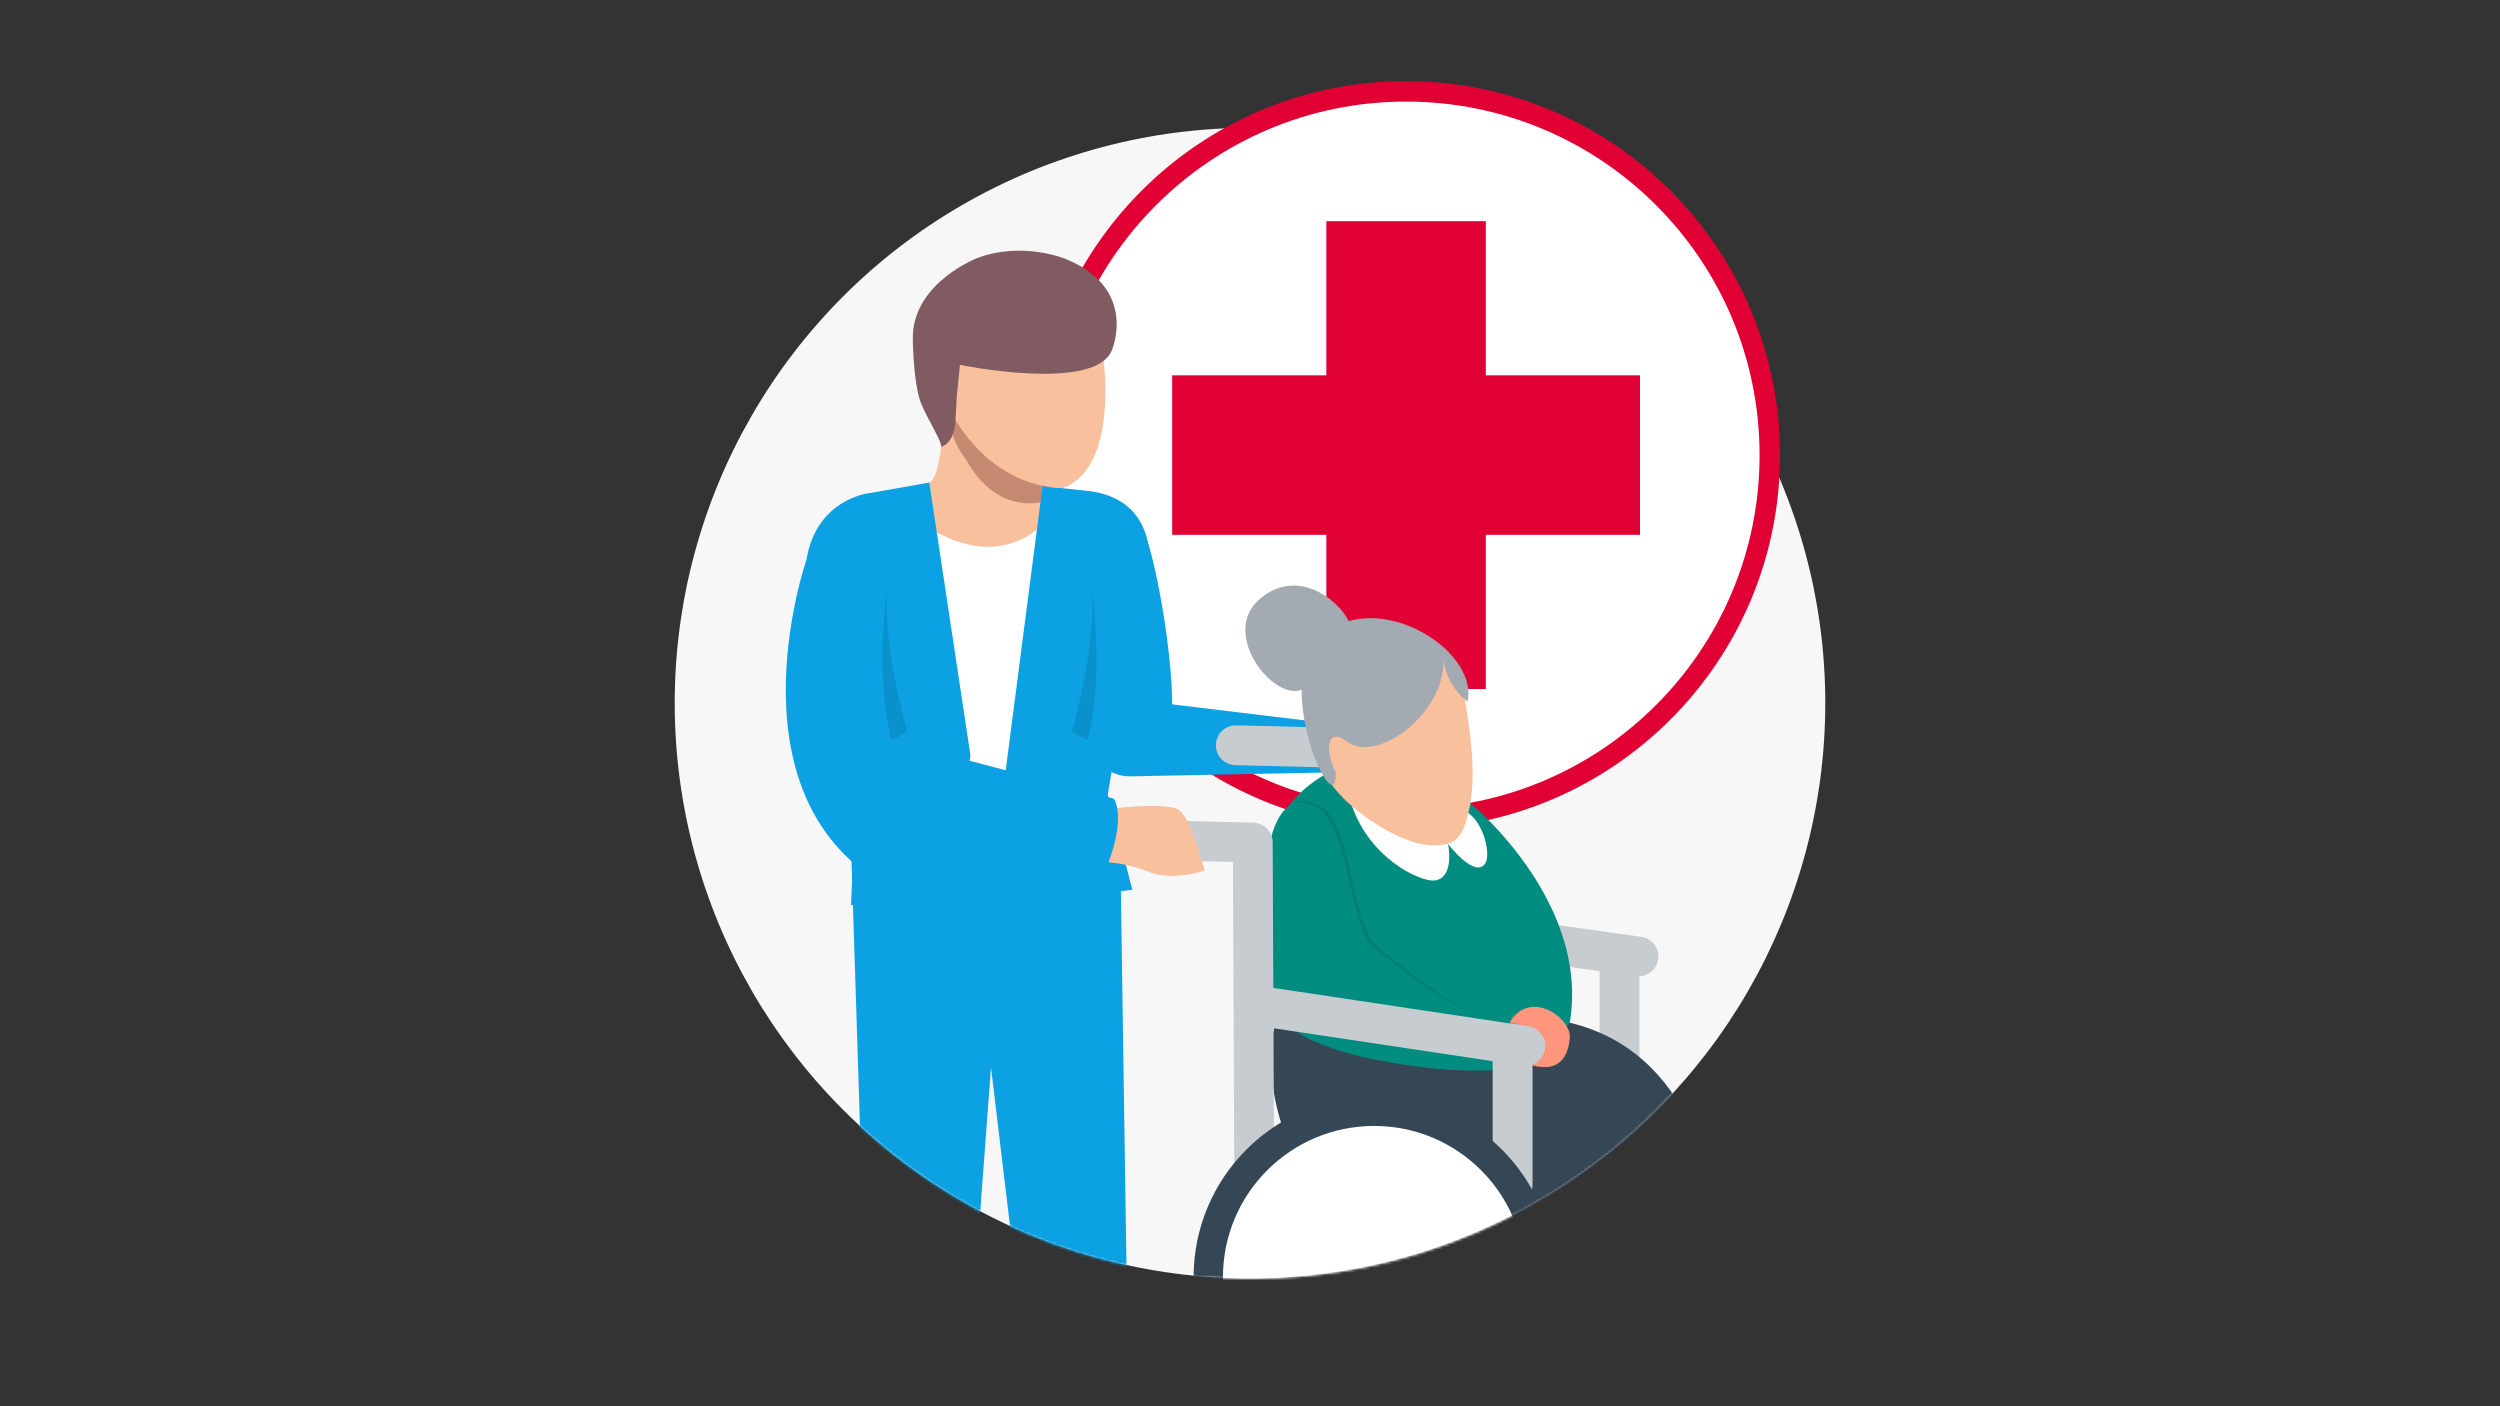 <?xml version="1.0" encoding="UTF-8"?><svg xmlns="http://www.w3.org/2000/svg" width="977.78" height="550" xmlns:xlink="http://www.w3.org/1999/xlink" viewBox="0 0 977.78 550"><rect x="0" y="0" width="977.78" height="550" fill="#333333" stroke="none"/><defs><mask id="mask" x="263.91" y="50.24" width="450" height="549.04" maskUnits="userSpaceOnUse"><circle cx="488.91" cy="275.24" r="225" style="fill:#fff;"/></mask></defs><g id="bubbles"><circle cx="488.89" cy="275" r="225" style="fill:#f7f7f7;"/></g><g id="stuff"><circle cx="549.93" cy="177.99" r="142.26" style="fill:#fff; stroke:#e00034; stroke-miterlimit:10; stroke-width:8px;"/><polygon points="641.42 146.8 581.12 146.8 581.12 86.51 518.75 86.51 518.75 146.8 458.45 146.8 458.45 209.18 518.75 209.18 518.75 269.48 581.12 269.48 581.12 209.18 641.42 209.18 641.42 146.8" style="fill:#e00034;"/><g style="mask:url(#mask);"><g><path d="M332.85,330.75l8.55,267.76s33.97-2.11,33.24-1.22c-.73,.9,19.2-263.15,19.2-263.15l-60.99-3.39Z" style="fill:#0ba1e2;"/><path d="M377.22,330.93l32.17,268.35s33.97-2.11,33.24-1.22-4.43-263.75-4.43-263.75l-60.99-3.39Z" style="fill:#0ba1e2;"/><path d="M444.62,273.81l76.43,9.24-2.12,19.09-77.17,1.5c-8.68,.04-15.59-7.25-15.1-15.91h0c.52-9.14,8.99-15.7,17.97-13.93Z" style="fill:#0ba1e2;"/><path d="M440.55,226.26l-.09-17.59c-3.26-8.09-5.12-7.18-8.88-9.75-6.53-4.46-13.68-3.87-13.68-3.87l-8.81-3.12c-4.96-1.65-4.14-13.19-3.59-15.39l-8.4-17.52-15.34-4.68c-7.37-.85-12.42,1.35-12.42,1.35,0,0-.37,30.84-5.88,33.04l-26.45,6.38,.79,32.35,102.75-1.2Z" style="fill:#f9c09d;"/><path d="M412.08,200.22s-18.56,29.24-54.78,2.13l-2.35,144.63-7.67-11,72.72-4.79-7.92-130.97Z" style="fill:#fff;"/><path d="M414.33,198.07c-1.31,.78-4.43-2.55-5.95-2.01,0,0-18.13,6.19-30.49-16.26,0,0-10.96-12.27-4.91-29.08,0,0-2.38,19.27,13.43,25.29,3.65,1.39,15.58,12.4,20.12,12.42l7.8,9.65Z" style="fill:#c68971;"/><path d="M339.49,192.96s-20.25,2.4-24.07,25.97c0,0-33.8,97.2,36.73,130.5l-9.11-54.38s9.19-45.74,9.37-64.93l-12.53-36.42-.39-.74Z" style="fill:#0ba1e2;"/><path d="M363.45,188.73l16.1,106.68-8.73,58.26-37.97,.28s1.93-46.99,2.26-48.35c.34-1.36,4.38-112.63,4.38-112.63l23.96-4.24Z" style="fill:#0ba1e2;"/><g style="opacity:.1;"><path d="M354.85,286.24s-10.74-36.66-7.41-59.05c0,0-5.89,35.15,1.31,62.34l6.09-3.3Z"/></g><path d="M407.76,190.07l-14.98,115.53,5.46,48.07,44.62-5.69-9.6-37.29,16.01-94.97s.33-20.45-22.83-23.59l-18.68-2.05Z" style="fill:#0ba1e2;"/><g style="opacity:.1;"><path d="M419.18,286.24s10.74-36.66,7.41-59.05c0,0,5.89,35.15-1.31,62.34l-6.09-3.3Z"/></g><path d="M435.2,196.03s9.26,4.19,13.08,14.14c4.45,11.62,14.16,63.66,8.4,82.12-3.05,9.79-9.82,11.38-9.82,11.38l-17.71-8.63c-7.03-11.12,8.65-20.28,4.8-51.9l1.25-47.12Z" style="fill:#0ba1e2;"/><g><path d="M633.4,426.47c-4.3,0-7.79-3.49-7.79-7.79v-44.57c0-4.3,3.49-7.79,7.79-7.79s7.79,3.49,7.79,7.79v44.57c0,4.3-3.49,7.79-7.79,7.79Z" style="fill:#c7ccd0;"/><path d="M640.83,381.9c-.36,0-.72-.02-1.09-.08l-108.42-15.18c-4.26-.6-7.24-4.54-6.64-8.8,.6-4.27,4.54-7.25,8.8-6.64l108.42,15.18c4.26,.6,7.24,4.54,6.64,8.8-.54,3.9-3.88,6.71-7.71,6.71Z" style="fill:#c7ccd0;"/><path d="M528.74,300.37c-.06,0-.13,0-.19,0l-45.4-1.1c-4.3-.1-7.71-3.68-7.6-7.98,.1-4.3,3.63-7.64,7.98-7.6l45.4,1.1c4.3,.1,7.71,3.68,7.6,7.98-.1,4.24-3.57,7.6-7.79,7.6Z" style="fill:#c7ccd0;"/><path d="M649.42,497.35c-9.19-2.87-21.92-7.56-21.53-17.21,.4-9.66-25.48-13.83-27.64-2.24s-1.85,10.39,5.09,14.32c6.94,3.92,31.7,16,39.24,14.79,7.55-1.21,14.49-6.64,4.83-9.66Z" style="fill:#354654;"/><path d="M668.96,542.85c-9.19-2.87-21.92-7.56-21.53-17.21,.4-9.66-25.48-13.83-27.64-2.24-2.16,11.6-1.85,10.39,5.09,14.32,6.94,3.92,31.7,16,39.24,14.79,7.55-1.21,14.49-6.64,4.83-9.66Z" style="fill:#354654;"/><path d="M658.32,545.74c-9.19-3.59-21.92-9.44-21.53-21.51,.4-12.06-25.48-17.29-27.64-2.79-2.16,14.49-1.85,12.98,5.09,17.89,6.94,4.9,31.7,19.99,39.24,18.48,7.55-1.51,14.49-8.3,4.83-12.07Z" style="fill:#354654;"/><path d="M604.31,518.22c17.3,5.03,30.93,13.47,46.64,5.99,15.72-7.49,21.71-8.98,21.33-34.06-.37-25.07-9.72-79.67-60.04-90.55-50.33-10.87-111.34-8-112.47-4.2-1.14,3.8-25.56,85.02,104.54,122.82Z" style="fill:#354654;"/><path d="M575.07,314.15c9.54,7.95,45.3,42.83,39.1,84.51-.89,9.46-24.54-2.07-24.54-2.07,0,0-22.89-59.69-14.56-82.44Z" style="fill:#008d80;"/><path d="M521.05,301.4s-15.67,7.09-21.28,21.28c-5.62,14.19-5.91,62.67,0,72.72,5.91,10.05,57.94,29.86,95.19,20.99,12.42-3.25,5.62-44.93-.59-62.67-6.21-17.74-20.1-35.77-20.1-35.77,0,0-27.2-27.2-53.21-16.55Z" style="fill:#008d80;"/><path d="M574.26,317.95c6.36,4.56,8.81,16.47,6.64,19.75-4.06,6.14-14.55-7.63-14.55-7.63,0,0-1.03-18.54,7.92-12.12Z" style="fill:#fff;"/><path d="M613.97,406.14c.75-7.8-14.24-18.65-22.61-7.72-2.77,4.13-1.79,14.52,2.51,16.32,4.31,1.8,18.49,7.99,20.09-8.59Z" style="fill:#ff957c;"/><path d="M566.34,330.08c1.3,6.73,.22,14.07-5.65,14.31-5.86,.24-24.98-8.88-31.93-29.3,11.51-2.39,37.58,14.99,37.58,14.99Z" style="fill:#fff;"/><path d="M571.9,266.81c1.25,9.68,6.8,34.29,2.36,51.14-2.07,8.57-4.14,13.89-16.85,12.42-12.71-1.48-39.32-18.76-41.09-33.77-1.77-15.01,7.98-30.38,18.03-37.77,10.05-7.39,34.88-12.53,37.54,7.98Z" style="fill:#f9c09d;"/><path d="M564.52,257.72s.66,10.02,9.48,16.68c4.43-21.28-38.27-46.22-58.85-23.84-17.15,18.64,7.54,72.45,7.3,51.72-5.2-11.17-2.19-17.36,3.9-12.55,12.29,9.7,39.3-11.28,38.18-32.01Z" style="fill:#a3aab1;"/><path d="M528.15,244.94c-1.48-7.39-19.21-24.54-35.47-10.64-16.26,13.89,6.89,42.02,17.74,34.81,8.59-5.71,19.21-16.78,17.74-24.17Z" style="fill:#a3aab1;"/><path d="M517.31,316c11.57,7.48,11.44,46.28,21.49,54.27,10.05,7.98,34.57,30.16,54.67,30.16,2.36,5.32,2.81,7.83,1.85,14.9-5.04,5.83-85.5,1.51-94.36-20.53-7.69-17.74-11.34-96.71,16.34-78.8Z" style="opacity:.1;"/><path d="M516.11,316.6c11.57,7.48,11.44,46.28,21.49,54.27,10.05,7.98,35.77,29.56,55.87,29.56,2.36,5.32,4.14,8.87,1.48,15.96-5.04,5.83-86.33,1.05-95.19-20.99-7.69-17.74-11.34-96.71,16.34-78.8Z" style="fill:#008d80;"/><path d="M490.66,497.54c-4.29,0-7.78-3.47-7.79-7.76l-.66-152.65-57.28-1.39c-4.3-.1-7.71-3.68-7.6-7.98,.1-4.3,3.62-7.66,7.98-7.6l64.85,1.58c4.22,.1,7.59,3.54,7.6,7.76l.69,160.23c.02,4.3-3.46,7.81-7.76,7.83h-.03Z" style="fill:#c7ccd0;"/><path d="M591.6,471.11h0c-4.31,0-7.79-3.49-7.79-7.79v-54.99c0-4.3,3.49-7.79,7.8-7.79h0c4.31,0,7.79,3.49,7.79,7.79v54.99c0,4.3-3.49,7.79-7.8,7.79Z" style="fill:#c7ccd0;"/><path d="M596.59,416.87c-.39,0-.78-.03-1.17-.09l-105.99-15.93c-4.26-.64-7.19-4.61-6.55-8.87,.64-4.26,4.62-7.18,8.87-6.55l105.99,15.93c4.26,.64,7.19,4.61,6.55,8.87-.58,3.86-3.91,6.64-7.7,6.64Z" style="fill:#c7ccd0;"/><circle cx="537.45" cy="499.51" r="70.62" style="fill:#354654;"/><circle cx="537.45" cy="499.51" r="59.14" style="fill:#fff;"/></g><path d="M436.19,316.11s21.22-2.65,25.46,1.06c4.24,3.71,9.55,23.34,9.55,23.34,0,0-12.2,4.24-21.75,.53-9.55-3.71-15.91-3.71-15.91-3.71l2.65-21.22Z" style="fill:#f9c09d;"/><path d="M348.76,289.54l86.9,22.85s4.77,6.36-2.12,24.93h-99.18l14.41-47.78Z" style="fill:#0ba1e2;"/><path d="M431.51,139.83s6.26,42.88-15.74,51.03c0,0-22.11,1.41-39.21-22.24,0,0-14.85-19.49-8.85-34.69,6-15.2,27.72-25.94,43.39-21.84,15.67,4.09,21.13,21.53,20.42,27.75Z" style="fill:#f9c09d;"/><path d="M368.09,174.72s5-.85,5.6-10.11c.33-5.19,.49-9.37,.49-9.37l1.27-12.54s52.71,10.86,59.42-5.71c0,0,10.46-24.05-18.02-35.69,0,0-16.73-7.04-34.51-.42,0,0-24.78,9.41-25.34,30.62,0,0,0,15.63,2.66,24.56,1.73,5.8,8.5,15.81,8.44,18.67Z" style="fill:#805b61;"/></g></g></g></svg>